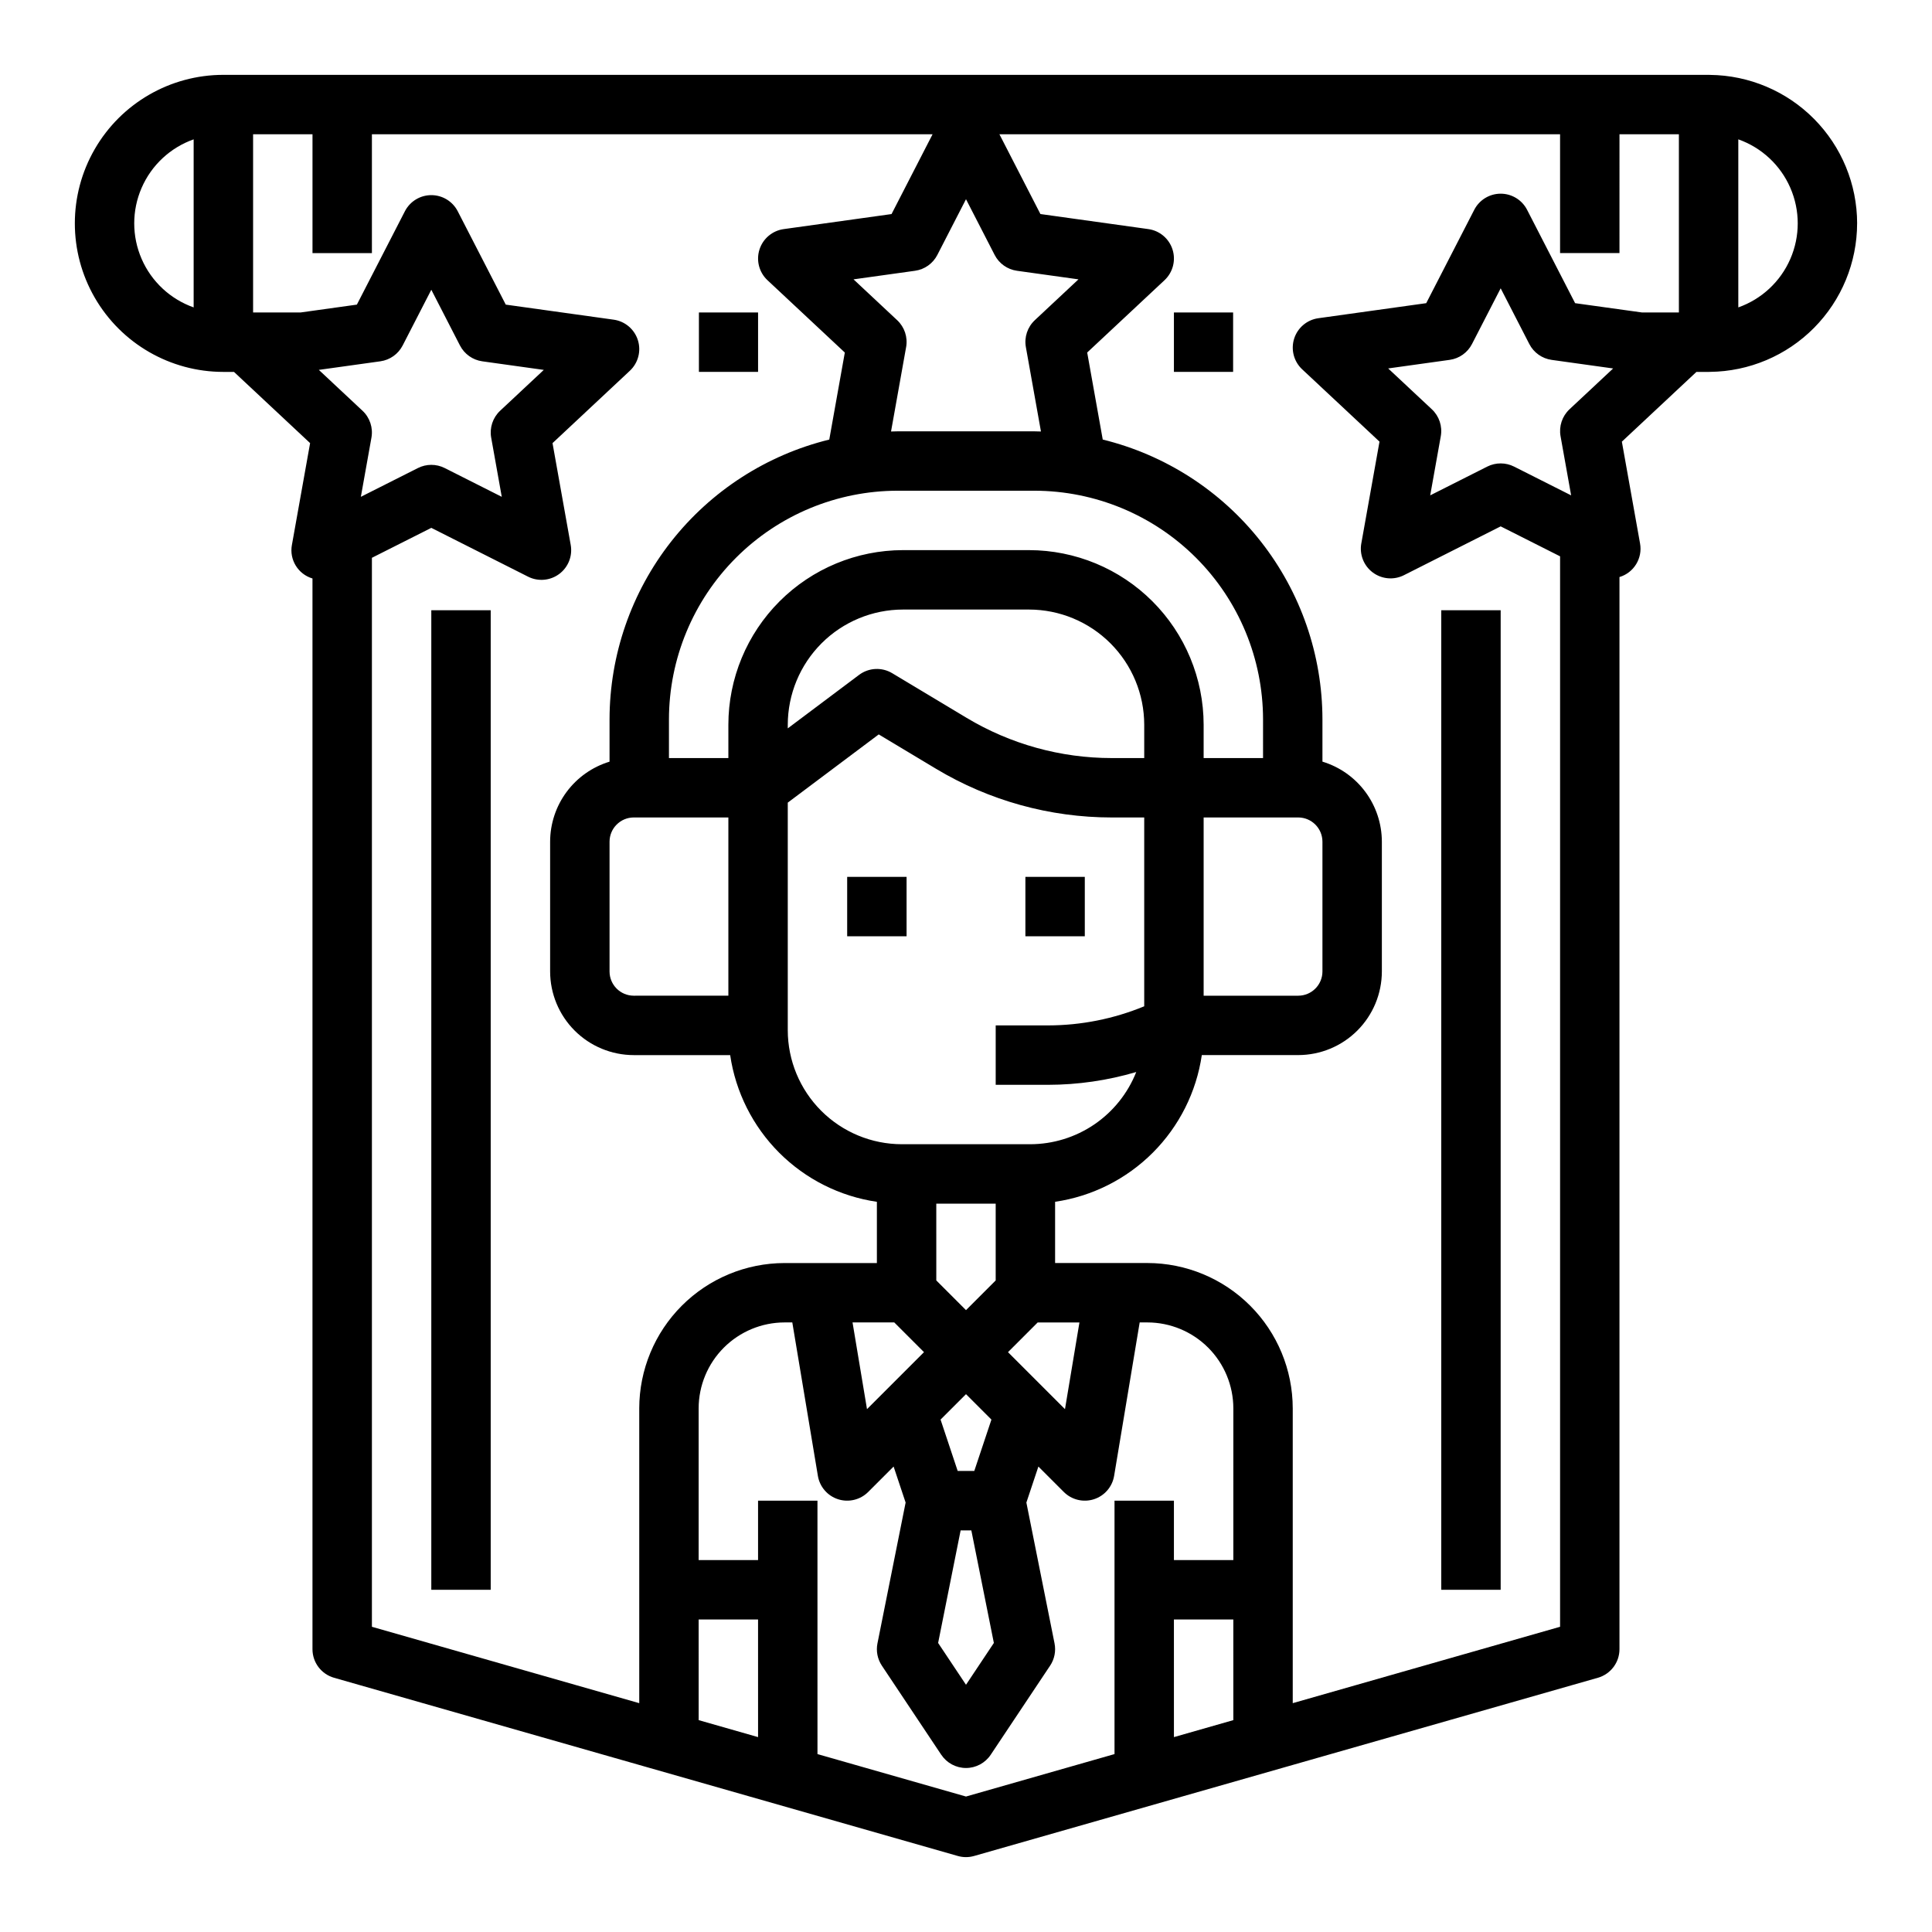 <?xml version="1.0" encoding="UTF-8"?>
<!-- Uploaded to: SVG Repo, www.svgrepo.com, Generator: SVG Repo Mixer Tools -->
<svg fill="#000000" width="800px" height="800px" version="1.1" viewBox="144 144 512 512" xmlns="http://www.w3.org/2000/svg">
 <g>
  <path d="m368.51 376.38h15.742v15.742h-15.742z"/>
  <path d="m415.74 376.38h15.742v15.742h-15.742z"/>
  <path d="m329.22 226.81h15.676v15.742h-15.676z"/>
  <path d="m455.1 226.81h15.688v15.742h-15.688z"/>
  <path d="m258.3 305.72h15.742v259.59h-15.742z"/>
  <path d="m525.95 305.72h15.742v259.59h-15.742z"/>
  <path d="m636.16 203.2c-0.012-10.371-4.113-20.32-11.414-27.684-7.297-7.367-17.207-11.559-27.578-11.668-0.125 0-0.246-0.012-0.371-0.012h-393.6c-14.062 0-27.059 7.504-34.09 19.684-7.031 12.176-7.031 27.18 0 39.359 7.031 12.176 20.027 19.68 34.09 19.68h2.812l20.172 18.871-4.82 26.977h-0.004c-0.723 3.922 1.629 7.758 5.453 8.895v283.75c0 3.516 2.332 6.602 5.707 7.57l165.31 47.23c1.414 0.406 2.914 0.406 4.324 0l165.31-47.23c3.383-0.965 5.715-4.055 5.715-7.57v-284.13c3.816-1.145 6.164-4.981 5.453-8.902l-4.82-26.977 19.758-18.484h3.227c0.125 0 0.246-0.008 0.371-0.012h-0.004c10.371-0.105 20.281-4.297 27.578-11.664 7.301-7.367 11.402-17.316 11.414-27.684zm-440.84 22.266c-6.176-2.184-11.172-6.836-13.785-12.844-2.617-6.012-2.617-12.836 0-18.844 2.613-6.012 7.609-10.664 13.785-12.848zm204.68-28.672 7.594 14.77c1.172 2.277 3.379 3.844 5.914 4.195l16.297 2.273-11.57 10.824h0.004c-1.949 1.82-2.844 4.508-2.371 7.133l3.996 22.363c-0.578-0.016-1.156-0.043-1.738-0.043h-36.254c-0.582 0-1.156 0.031-1.738 0.043l3.996-22.363h0.004c0.469-2.625-0.426-5.312-2.371-7.133l-11.57-10.824 16.297-2.273c2.539-0.352 4.742-1.918 5.914-4.195zm78.719 148.1h-15.742v-8.832c-0.016-12.266-4.894-24.027-13.57-32.703s-20.438-13.555-32.707-13.57h-33.402c-12.27 0.016-24.031 4.894-32.707 13.57-8.672 8.676-13.555 20.438-13.566 32.703v8.832h-15.746v-10.254c0.02-16.066 6.41-31.469 17.77-42.828s26.762-17.75 42.824-17.766h36.254c16.066 0.016 31.465 6.406 42.828 17.766 11.359 11.359 17.746 26.762 17.766 42.828zm9.324 15.742c3.543 0.008 6.414 2.879 6.418 6.422v34.395c-0.004 3.543-2.875 6.414-6.418 6.418h-25.066v-47.234zm-66.289 70.848v0.004c7.91-0.012 15.777-1.152 23.363-3.394-2.231 5.637-6.102 10.477-11.113 13.891-5.012 3.41-10.934 5.238-16.996 5.246h-34.02c-8.012-0.008-15.695-3.195-21.359-8.859-5.668-5.668-8.855-13.348-8.863-21.363v-60.305l24.109-18.078 15.195 9.117c14.062 8.438 30.16 12.895 46.562 12.895h8.598v50.039c-8.082 3.332-16.734 5.055-25.477 5.066h-13.883v15.742zm-2.754 62.977h11.062l-3.832 22.977-15.102-15.102zm-20.422 55.105h2.836l5.969 29.836-7.383 11.078-7.387-11.078zm-5.32-29.363 6.742-6.734 6.738 6.738-4.543 13.617h-4.398zm6.742-29-7.871-7.871-0.004-20.355h15.742v20.355zm-11.133 11.133-15.105 15.105-3.832-22.98h11.062zm49.766-157.44c-13.551 0-26.848-3.684-38.469-10.656l-19.73-11.84c-2.746-1.645-6.215-1.465-8.773 0.453l-18.895 14.172v-0.961c0.012-8.094 3.231-15.852 8.953-21.578 5.723-5.723 13.484-8.941 21.578-8.949h33.406-0.004c8.098 0.008 15.855 3.227 21.578 8.949 5.727 5.727 8.945 13.484 8.953 21.578v8.832zm-101.61 15.742v47.23l-25.07 0.004c-3.543-0.004-6.414-2.875-6.418-6.418v-34.395c0.004-3.543 2.875-6.414 6.418-6.422zm-96.961-107.79-11.57-10.824 16.297-2.273h0.004c2.535-0.355 4.742-1.918 5.914-4.195l7.594-14.766 7.594 14.77h0.004c1.172 2.277 3.375 3.84 5.914 4.195l16.297 2.273-11.57 10.824c-1.945 1.82-2.84 4.508-2.371 7.133l2.805 15.68-15.125-7.629c-2.231-1.125-4.863-1.125-7.094 0l-15.125 7.629 2.805-15.68c0.473-2.625-0.422-5.312-2.371-7.137zm73.344 264.38v78.129l-70.848-20.242v-283.29l15.742-7.938 25.645 12.938c2.664 1.344 5.859 1.066 8.25-0.715 2.394-1.781 3.574-4.762 3.047-7.699l-4.82-26.977 20.488-19.172c2.219-2.07 3.047-5.234 2.129-8.129-0.918-2.894-3.414-5-6.422-5.418l-28.586-3.988-12.73-24.746c-1.348-2.621-4.051-4.269-7-4.269s-5.648 1.648-7 4.269l-12.727 24.746-14.961 2.086h-12.543v-47.23h15.742v31.488h15.746v-31.488h148.58l-10.871 21.145-28.586 3.988c-3.004 0.418-5.5 2.527-6.418 5.418-0.918 2.894-0.09 6.055 2.129 8.129l20.492 19.164-4.121 23.066h-0.004c-16.598 4.074-31.348 13.59-41.902 27.031-10.555 13.438-16.301 30.027-16.324 47.117v11.207c-4.551 1.383-8.535 4.188-11.371 8.008-2.836 3.816-4.367 8.445-4.375 13.203v34.395c0.008 5.875 2.344 11.508 6.5 15.664 4.156 4.152 9.789 6.492 15.664 6.496h25.551c1.438 9.801 6 18.875 13 25.879 7.004 7.004 16.078 11.562 25.879 13v16.227h-24.465c-10.211 0.012-20 4.074-27.219 11.293s-11.281 17.008-11.293 27.219zm31.488 87.125-15.742-4.5-0.004-26.672h15.742zm125.95-4.5-15.742 4.5-0.004-31.172h15.742zm0-42.418h-15.746v-15.742h-15.742v67.16l-39.359 11.246-39.359-11.246-0.004-67.16h-15.742v15.742h-15.746v-40.207c0.008-6.035 2.41-11.824 6.68-16.09 4.266-4.269 10.055-6.672 16.09-6.68h2.051l6.777 40.652v0.004c0.484 2.91 2.555 5.305 5.359 6.203 2.809 0.898 5.887 0.156 7.973-1.93l6.738-6.738 3.184 9.543-7.461 37.309-0.004 0.004c-0.41 2.047 0.012 4.172 1.168 5.91l15.742 23.617h0.004c1.461 2.188 3.918 3.504 6.551 3.504 2.629 0 5.09-1.316 6.547-3.504l15.742-23.617h0.004c1.156-1.738 1.578-3.863 1.168-5.91l-7.461-37.309 3.184-9.543 6.738 6.738v-0.004c2.082 2.086 5.16 2.828 7.969 1.93 2.809-0.898 4.879-3.293 5.363-6.203l6.773-40.656h2.051c6.035 0.008 11.824 2.41 16.094 6.68 4.266 4.266 6.668 10.055 6.676 16.09zm89.086-304.97c-1.949 1.824-2.84 4.508-2.371 7.133l2.805 15.68-15.129-7.629c-2.231-1.121-4.863-1.121-7.094 0l-15.125 7.629 2.805-15.68c0.469-2.625-0.422-5.312-2.371-7.133l-11.57-10.824 16.297-2.273c2.539-0.355 4.746-1.918 5.914-4.195l7.602-14.766 7.594 14.773c1.172 2.277 3.379 3.84 5.914 4.195l16.297 2.273zm1.488-28.121-12.727-24.746c-1.348-2.621-4.051-4.269-7-4.269-2.949 0-5.652 1.648-7 4.269l-12.73 24.746-28.586 3.988c-3.004 0.418-5.5 2.523-6.418 5.418-0.914 2.891-0.086 6.055 2.129 8.125l20.492 19.164-4.82 26.977-0.004 0.004c-0.523 2.938 0.656 5.918 3.047 7.699 2.394 1.781 5.586 2.059 8.25 0.715l25.641-12.941 15.742 7.941v283.68l-70.848 20.242v-78.129c-0.012-10.211-4.07-20-11.293-27.219-7.219-7.219-17.008-11.281-27.219-11.293h-24.465v-16.227c9.801-1.438 18.875-5.996 25.879-13 7.004-7.004 11.562-16.078 13-25.879h25.551c5.879-0.004 11.512-2.344 15.664-6.496 4.156-4.156 6.492-9.789 6.5-15.664v-34.395c-0.008-4.758-1.539-9.387-4.375-13.203-2.832-3.82-6.82-6.625-11.371-8.008v-11.207c-0.02-17.09-5.769-33.676-16.32-47.117-10.555-13.441-25.305-22.957-41.902-27.031l-4.121-23.066 20.492-19.164c2.215-2.074 3.043-5.238 2.125-8.129-0.918-2.894-3.414-5-6.422-5.418l-28.59-3.988-10.867-21.145h148.58v31.488h15.742l0.004-31.488h15.742v47.23h-9.785zm43.25 1.121v-44.535c6.18 2.184 11.172 6.836 13.785 12.848 2.617 6.008 2.617 12.832 0 18.844-2.613 6.008-7.606 10.66-13.785 12.844z"/>
 </g>
</svg>